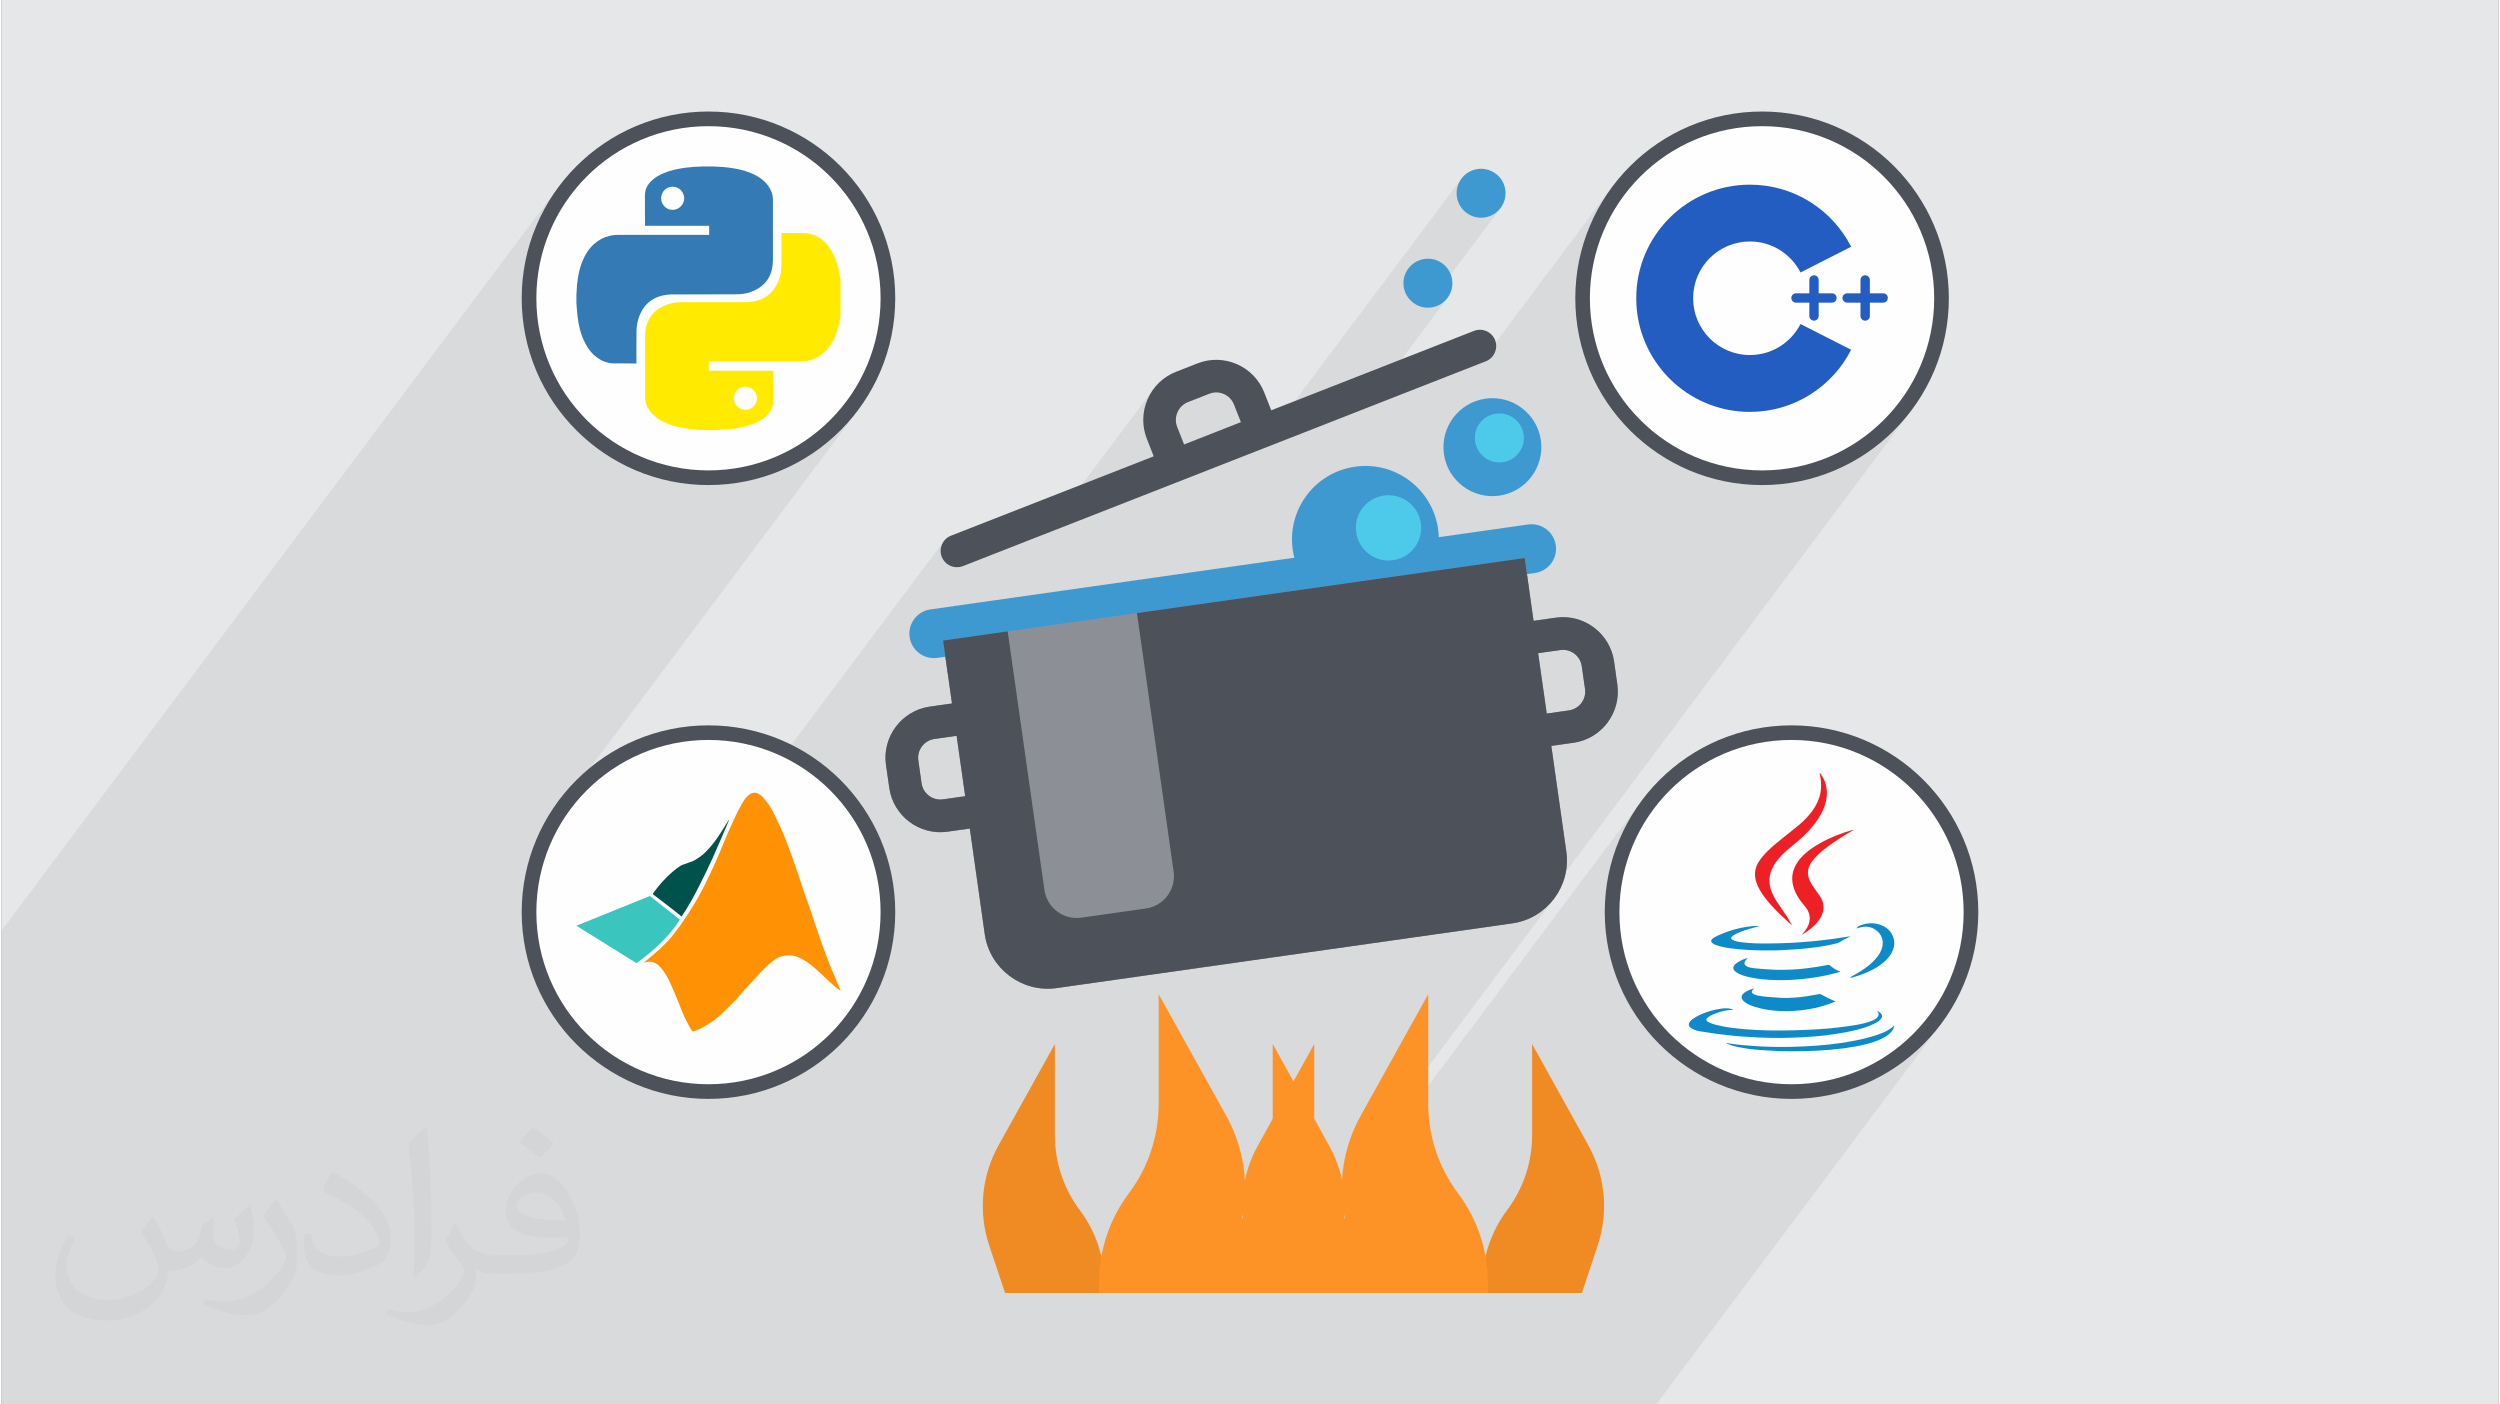 <?xml version="1.0" encoding="UTF-8"?>
<!DOCTYPE svg PUBLIC "-//W3C//DTD SVG 1.0//EN" "http://www.w3.org/TR/2001/REC-SVG-20010904/DTD/svg10.dtd">
<!-- Creator: CorelDRAW 2017 -->
<svg xmlns="http://www.w3.org/2000/svg" xml:space="preserve" width="356px" height="200px" version="1.0" style="shape-rendering:geometricPrecision; text-rendering:geometricPrecision; image-rendering:optimizeQuality; fill-rule:evenodd; clip-rule:evenodd"
viewBox="0 0 35600 20025"
 xmlns:xlink="http://www.w3.org/1999/xlink">
 <rect x="0" y="0" width="35600" height="20025" fill="#808080" stroke="none"/>
 <defs>
  <style type="text/css">
   <![CDATA[
    .fil9 {fill:#FEFEFE}
    .fil16 {fill:#00524C}
    .fil15 {fill:#3AC5BE}
    .fil0 {fill:#E6E7E8}
    .fil17 {fill:#FE9204}
    .fil12 {fill:#0D8AC7;fill-rule:nonzero}
    .fil10 {fill:#235DC2;fill-rule:nonzero}
    .fil13 {fill:#347AB4;fill-rule:nonzero}
    .fil3 {fill:#3F99D1;fill-rule:nonzero}
    .fil6 {fill:#4D515A;fill-rule:nonzero}
    .fil4 {fill:#4DCAE9;fill-rule:nonzero}
    .fil5 {fill:#8C9096;fill-rule:nonzero}
    .fil11 {fill:#EC2025;fill-rule:nonzero}
    .fil7 {fill:#F08B24;fill-rule:nonzero}
    .fil8 {fill:#FD9226;fill-rule:nonzero}
    .fil14 {fill:#FFEA00;fill-rule:nonzero}
    .fil1 {fill:#373435;fill-opacity:0.031}
    .fil2 {fill:#373435;fill-opacity:0.078}
   ]]>
  </style>
 </defs>
 <g id="Layer_x0020_1">
  <g id="_1991541796128">
   <path class="fil0" d="M0 0l35600 0 0 20025 -35600 0 0 -20025z"/>
   <path class="fil1" d="M2165 17350c67,103 111,202 155,311 31,64 48,183 198,183 44,0 107,-14 163,-45 63,-33 111,-82 135,-159l61 -201 145 -72 10 10c-19,76 -24,148 -24,206 0,169 145,233 262,233 68,0 128,-33 128,-95 0,-81 -34,-216 -78,-338 68,-68 136,-136 214,-191l12 6c34,144 53,286 53,381 0,92 -41,195 -75,263 -71,132 -194,237 -344,237 -114,0 -240,-57 -327,-163l-5 0c-83,101 -209,194 -412,194l-63 0c-10,134 -39,229 -82,313 -122,237 -480,404 -817,404 -470,0 -705,-272 -705,-632 0,-223 72,-431 184,-577l92 37c-70,134 -116,261 -116,385 0,338 274,499 591,499 293,0 657,-188 722,-404 -24,-237 -114,-348 -250,-565 42,-72 95,-144 160,-220l13 0 0 0 0 0 0 0 0 0 0 0zm5414 -1273c99,62 196,136 290,221 -53,74 -118,142 -201,201 -94,-76 -189,-142 -286,-212 66,-74 131,-146 197,-210zm51 925c-160,0 -291,105 -291,183 0,167 320,219 702,217 -48,-196 -215,-400 -411,-400zm-359 894c208,0 390,-6 528,-41 155,-39 286,-118 286,-171 0,-15 0,-31 -5,-46 -87,9 -186,9 -274,9 -281,0 -496,-64 -581,-223 -22,-43 -36,-93 -36,-148 0,-153 65,-303 181,-406 97,-84 204,-138 313,-138 196,0 354,159 463,408 60,136 101,292 101,490 0,132 -36,243 -118,326 -153,148 -434,204 -865,204l-197 0 0 0 -51 0c-106,0 -184,-19 -244,-66l-10 0c2,24 5,49 5,72 0,97 -32,220 -97,319 -192,286 -400,410 -579,410 -182,0 -405,-70 -606,-161l36 -70c66,27 155,45 279,45 325,0 751,-313 804,-617 -12,-25 -33,-58 -65,-93 -94,-113 -155,-208 -211,-307 49,-95 92,-171 134,-239l16 -2c139,282 265,445 546,445l43 0 0 0 204 0 0 0 0 0 0 0 0 0 0 0zm-1406 299c24,-130 26,-276 26,-412l0 -202c0,-377 -48,-925 -87,-1281 68,-75 163,-161 238,-219l21 6c51,449 64,971 64,1450 0,126 -5,250 -17,340 -8,114 -73,200 -214,332l-31 -14 0 0 0 0 0 0 0 0 0 0zm-1447 -596c7,177 94,317 397,317 189,0 349,-49 526,-133 31,-15 48,-33 48,-50 0,-111 -84,-257 -228,-391 -138,-126 -322,-237 -494,-311 -58,-25 -77,-52 -77,-76 0,-52 68,-159 123,-235l20 -2c196,103 416,255 579,426 148,157 240,315 240,488 0,128 -39,250 -102,361 -216,109 -446,191 -674,191 -276,0 -465,-129 -465,-434 0,-33 0,-85 12,-151l95 0 0 0 0 0 0 0 0 0 0 0zm-500 -502l172 278c63,103 121,214 121,391l0 227c0,183 -117,379 -306,572 -147,132 -278,188 -399,188 -180,0 -386,-56 -623,-159l26 -70c75,21 163,37 270,37 341,-2 690,-251 850,-556 19,-35 27,-68 27,-91 0,-35 -20,-74 -34,-109 -87,-165 -184,-315 -291,-453 56,-88 111,-173 172,-257l15 2 0 0 0 0 0 0 0 0 0 0z"/>
   <path class="fil2" d="M16411 5565l-1535 2048 -1170 459 -6 2 -7 2 -6 2 -7 2 -7 2 -6 1 -7 1 -6 1 -39 3 -38 -5 -37 -10 -35 -16 -31 -22 -28 -27 -23 -32 -18 -36 -13 -46 -3 -45 5 -45 14 -42 22 -39 -2234 2982 -121 -58 -235 -86 -245 -63 -254 -39 -262 -13 -262 13 -254 39 -245 63 -235 86 -224 108 -211 128 -197 147 -181 166 -165 181 -148 197 -373 498 39 -96 4590 -6130 -79 101 -84 96 -88 93 -93 88 -96 84 -97 76 525 -701 128 -210 108 -224 86 -235 63 -245 38 -254 14 -262 -14 -262 -38 -254 -63 -245 -86 -235 -108 -224 -128 -211 -148 -197 -165 -181 -181 -166 -197 -147 -211 -128 -224 -108 -235 -86 -245 -63 -254 -38 -262 -14 -262 14 -254 38 -245 63 -235 86 -224 108 -211 128 -196 147 -182 166 -165 181 -148 197 -373 498 41 -104 54 -118 59 -114 64 -112 69 -108 74 -104 -7945 10608 0 180 0 168 0 539 0 279 0 307 0 21 0 171 0 10 0 7 0 128 0 43 0 207 0 55 0 32 0 299 0 9 0 44 0 110 0 39 0 17 0 375 0 306 0 92 0 103 0 8 0 4 0 49 0 43 0 167 0 49 0 2 0 115 0 12 0 11 0 188 0 112 0 603 0 17 0 205 0 52 0 62 0 63 0 21 0 28 0 42 0 88 0 77 0 56 0 462 0 218 0 55 0 290 0 57 0 7 0 10 0 21 0 22 66 0 39 0 156 0 33 0 29 0 15 0 17 0 8 0 106 0 37 0 796 0 32 0 126 0 34 0 66 0 34 0 34 0 127 0 403 0 209 0 717 0 730 0 16 0 0 0 3 0 11 0 28 0 31 0 25 0 23 0 27 0 33 0 35 0 31 0 33 0 17 0 5 0 1 0 1 0 4 0 12 0 3 0 2 0 1 0 7 0 14 0 23 0 16 0 2 0 21 0 18 0 19 0 28 0 3 0 25 0 17 0 5 0 3 0 3 0 18 0 7 0 21 0 24 0 3 0 7 0 12 0 0 0 18 0 13 0 0 0 0 0 12 0 6 0 15 0 27 0 8 0 10 0 0 0 64 0 66 0 21 0 41 0 1 0 213 0 194 0 106 0 63 0 39 0 103 0 22 0 19 0 68 0 24 0 72 0 29 0 77 0 93 0 87 0 52 0 28 0 23 0 24 0 5 0 49 0 18 0 31 0 1 0 18 0 90 0 13 0 113 0 18 0 31 0 101 0 81 0 31 0 114 0 12 0 77 0 16 0 125 0 147 0 31 0 32 0 137 0 101 0 51 0 5 0 187 0 12 0 115 0 5 0 31 0 40 0 86 0 41 0 59 0 34 0 321 0 128 0 75 0 128 0 100 0 382 0 92 0 16 0 443 0 128 0 43 0 19 0 43 0 29 0 67 0 35 0 25 0 194 0 182 0 28 0 100 0 100 0 8 0 162 0 24 0 73 0 75 0 23 0 152 0 105 0 22 0 180 0 252 0 4 0 199 0 12 0 188 0 76 0 295 0 140 0 37 0 29 0 103 0 102 0 26 0 4 0 170 0 188 0 211 0 33 0 3 0 29 0 7 0 26 0 34 0 68 0 15 0 8 0 100 0 34 0 69 0 14 0 17 0 26 0 64 0 41 0 11 0 17 0 47 0 0 0 17 0 50 0 34 0 6 0 24 0 34 0 22 0 94 0 9 0 7 0 7 0 119 0 94 0 6 0 64 0 0 0 27 0 51 0 17 0 4 0 23 0 6 0 15 0 17 0 13 0 18 0 11 0 8 0 103 0 34 0 65 0 268 0 76 0 15 0 253 0 119 0 217 0 28 0 31 0 51 0 76 0 99 0 34 0 119 0 81 0 121 0 134 0 107 0 19 0 404 0 42 0 167 0 163 0 975 0 234 0 23 0 52 0 16 0 77 0 41 0 28 0 13 0 5 0 5 0 38 0 8 0 20 0 15 0 99 0 5 0 24 0 24 0 33 0 49 0 22 0 6 0 6 0 25 0 12 0 0 0 5 0 44 0 45 0 9 0 21 0 3 0 31 0 10 0 1 0 5 0 13 0 1 0 2 0 4 0 17 0 40 0 45 0 1 0 1 0 4 0 35 0 28 0 7 0 37 0 6 0 7 0 8 0 8 0 1 0 2 0 9 0 16 0 46 0 12 0 35 0 20 0 23 0 15 0 17 0 13 0 6 0 19 0 34 0 8 0 9 0 15 0 41 0 8 0 36 0 2 0 4 0 25 0 45 0 7 0 7 0 41 0 1 0 29 0 15 0 30 0 164 0 87 0 19 0 83 0 8 0 124 0 7 0 14 0 1 0 15 0 7 0 153 0 22 0 1 0 14 0 22 0 86 0 52 0 68 0 7 0 18 0 16 0 54 0 33 0 12 0 21 0 81 0 56 0 16 0 14 0 108 0 19 0 104 0 135 0 46 0 1 0 36 0 29 0 1 0 24 0 43 0 1 0 53 0 154 0 44 0 9 0 20 0 7 0 334 0 31 0 127 0 99 0 34 0 4065 -5428 -79 101 -84 97 -88 92 -93 88 -96 84 -95 75 375 -502 148 -197 128 -211 107 -223 86 -235 63 -246 39 -254 13 -261 -13 -262 -39 -254 -63 -245 -86 -235 -107 -224 -128 -211 -148 -197 -165 -182 -182 -165 -197 -147 -211 -128 -223 -108 -235 -86 -245 -63 -255 -39 -261 -13 -262 13 -254 39 -245 63 -235 86 -224 108 -211 128 -197 147 -181 165 -165 182 -520 694 40 -103 54 -117 58 -115 65 -112 69 -108 74 -104 -4271 5703 -2 -14 -5 -95 0 -95 2 -60 3026 -4040 90 -148 62 -164 10 -63 4936 -6590 -80 100 -83 97 -88 92 -93 89 -97 83 -95 76 376 -503 147 -197 129 -210 107 -224 86 -235 63 -245 39 -254 13 -262 -13 -262 -39 -254 -63 -245 -86 -235 -107 -224 -129 -211 -147 -197 -165 -181 -182 -166 -197 -147 -211 -128 -223 -108 -235 -86 -246 -63 -254 -38 -261 -14 -262 14 -254 38 -245 63 -235 86 -224 108 -211 128 -197 147 -182 166 -165 181 -520 694 41 -103 53 -118 59 -114 64 -112 70 -108 74 -104 -1891 2525 -1644 644 1184 -1581 -45 49 -54 40 -62 30 -69 17 -71 3 -6 -1 1065 -1421 -46 49 -54 41 -62 29 -68 17 -71 3 -68 -11 -63 -24 -57 -35 -50 -45 -40 -54 -29 -62 -17 -69 -3 -70 11 -68 23 -63 35 -57 -2905 3879 -770 302 530 -708 -99 -251 -25 -49 -33 -41 -40 -34 -46 -25 -49 -17 -52 -6 -53 4 -52 14 -307 120 -24 11 -23 14 -21 15 -20 17 -18 19 -16 21 -413 552 -51 -129 -23 -69 -16 -70 -9 -71 -2 -72 5 -71 11 -71 20 -70 26 -68 32 -66 39 -61z"/>
   <g>
    <g>
     <path class="fil3" d="M22160 7775c27,191 -106,368 -297,395l-115 16 33 230 -8292 1178 -32 -230 -115 16c-191,27 -368,-106 -395,-297 -27,-190 106,-367 296,-394l5189 -737c-9,-37 -17,-76 -23,-115 -81,-572 317,-1102 889,-1183 573,-82 1103,316 1184,889 6,39 9,78 10,116l1273 -181c191,-27 368,106 395,297zm-1002 -2091c-382,54 -647,408 -593,790 54,381 408,647 789,593 382,-55 647,-408 593,-790 -54,-381 -407,-647 -789,-593zm-772 -1300c191,-27 324,-204 296,-395 -27,-191 -203,-324 -394,-297 -191,28 -324,204 -297,395 28,191 204,324 395,297zm758 -1283c190,-27 323,-204 296,-395 -27,-191 -204,-323 -395,-296 -190,27 -323,203 -296,394 27,191 204,324 395,297z"/>
     <path class="fil4" d="M20236 7461c36,254 -141,490 -396,526 -254,36 -490,-141 -526,-396 -36,-254 141,-490 395,-526 255,-36 490,141 527,396zm1070 -1563c-191,27 -324,204 -296,395 27,191 203,324 394,297 191,-28 324,-204 297,-395 -28,-191 -204,-324 -395,-297z"/>
     <path class="fil5" d="M12610 10907l47 326c57,401 430,682 831,625l317 -45 213 1506c70,493 531,839 1024,769l6499 -923c493,-70 839,-531 769,-1024l-214 -1506 317 -45c401,-57 681,-430 624,-832l-46 -326c-57,-401 -430,-682 -832,-625l-316 45 -127 -896 -8292 1177 127 897 -316 45c-401,57 -682,430 -625,832zm9421 -733l-123 -861 317 -45c147,-21 284,82 305,230l47 325c21,148 -83,285 -230,306l-316 45zm-8960 667c-21,-147 82,-284 230,-305l316 -45 122 861 -316 45c-148,21 -285,-82 -306,-230l-46 -326 0 0z"/>
     <path class="fil6" d="M12610 10907l47 326c57,401 430,682 831,625l317 -45 213 1506c70,493 531,839 1024,769l6499 -923c493,-70 839,-531 769,-1024l-214 -1506 317 -45c401,-57 681,-430 624,-832l-46 -326c-57,-401 -430,-682 -832,-625l-316 45 -127 -896 -5528 785 523 3686c37,254 -140,490 -395,526l-921 131c-255,36 -490,-141 -526,-395l-524 -3687 -921 131 127 897 -316 45c-401,57 -682,430 -625,832zm9298 -1594l317 -45c147,-21 284,82 305,230l47 326c21,147 -83,284 -230,305l-316 45 -123 -861zm-8837 1528c-21,-147 82,-284 230,-305l316 -45 122 861 -316 45c-148,21 -285,-82 -306,-230l-46 -326 0 0z"/>
     <path class="fil6" d="M21294 4849c-47,-119 -181,-178 -301,-131l-2890 1132 -99 -252c-148,-378 -575,-565 -953,-417l-306 120c-183,72 -326,210 -405,391 -79,180 -83,380 -12,562l99 252 -2891 1132c-119,47 -178,182 -131,302 40,102 144,160 249,145 17,-2 35,-7 52,-13l7457 -2921c119,-47 178,-182 131,-302zm-4533 1236c-26,-67 -24,-140 5,-207 29,-66 82,-117 148,-144l307 -120c138,-54 296,15 350,154l99 251 -810 318 -99 -252z"/>
     <g>
      <g>
       <path class="fil7" d="M14308 18435l-227 -679c-157,-472 -109,-989 132,-1423l805 -1448 0 1302c0,384 124,757 354,1065 231,307 355,681 355,1064l0 119 -1419 0z"/>
       <path class="fil8" d="M18928 16333l-804 -1448 0 1302c0,384 -125,757 -355,1065 -32,42 -57,88 -85,133 106,-502 28,-1025 -221,-1473l-965 -1737 0 1562c0,461 -149,909 -426,1278 -276,369 -425,817 -425,1278l0 142 3186 0 227 -679c157,-472 109,-989 -132,-1423z"/>
      </g>
      <g>
       <path class="fil7" d="M22532 18435l226 -679c157,-472 109,-989 -132,-1423l-804 -1448 0 1302c0,384 -125,757 -355,1065 -231,307 -355,681 -355,1064l0 119 1420 0z"/>
       <path class="fil8" d="M17912 16333l804 -1448 0 1302c0,384 124,757 354,1065 32,42 57,88 85,133 -106,-502 -28,-1025 221,-1473l965 -1737 0 1562c0,461 149,909 426,1278 276,369 425,817 425,1278l0 142 -3186 0 -227 -679c-157,-472 -109,-989 133,-1423z"/>
      </g>
     </g>
    </g>
    <circle class="fil9" cx="25101" cy="4253" r="2559"/>
    <path class="fil6" d="M25101 1590c735,0 1401,298 1883,780 481,482 780,1148 780,1883 0,735 -299,1401 -780,1882 -482,483 -1148,781 -1883,781 -736,0 -1401,-298 -1883,-780 -482,-482 -780,-1148 -780,-1883 0,-735 298,-1401 780,-1883 482,-482 1148,-780 1883,-780zm1735 927c-444,-444 -1057,-718 -1735,-718 -678,0 -1292,274 -1736,718 -444,444 -719,1058 -719,1736 0,678 275,1292 719,1735 444,444 1058,719 1736,719 678,0 1291,-275 1735,-719 444,-443 719,-1057 719,-1735 0,-678 -275,-1292 -719,-1736z"/>
    <circle class="fil9" cx="25521" cy="13005" r="2559"/>
    <path class="fil6" d="M25521 10342c735,0 1401,298 1883,780 482,482 780,1147 780,1883 0,734 -298,1400 -780,1882 -482,482 -1148,781 -1883,781 -735,0 -1401,-299 -1883,-780 -482,-482 -780,-1148 -780,-1883 0,-735 298,-1401 780,-1883 482,-482 1148,-780 1883,-780zm1735 927c-444,-444 -1057,-719 -1735,-719 -678,0 -1292,275 -1736,719 -444,444 -718,1058 -718,1736 0,677 274,1291 718,1735 444,444 1058,719 1736,719 678,0 1292,-275 1735,-718 445,-445 719,-1058 719,-1736 0,-678 -275,-1292 -719,-1736z"/>
    <circle class="fil9" cx="10079" cy="4253" r="2559"/>
    <path class="fil6" d="M10079 1590c735,0 1401,298 1883,780 482,482 780,1148 780,1883 0,735 -298,1401 -780,1883 -482,482 -1148,780 -1883,780 -735,0 -1401,-298 -1883,-780 -482,-482 -780,-1148 -780,-1883 0,-735 298,-1401 780,-1883 482,-482 1148,-780 1883,-780zm1736 927c-444,-444 -1058,-718 -1736,-718 -678,0 -1292,274 -1736,718 -443,444 -718,1058 -718,1736 0,678 274,1292 718,1736 444,443 1058,718 1736,718 678,0 1292,-275 1736,-719 444,-443 718,-1057 718,-1735 0,-678 -274,-1292 -718,-1736z"/>
    <circle class="fil9" cx="10079" cy="13005" r="2559"/>
    <path class="fil6" d="M10079 10342c735,0 1401,298 1883,780 482,482 780,1148 780,1883 0,735 -298,1401 -780,1883 -482,481 -1148,780 -1883,780 -735,0 -1401,-299 -1883,-780 -482,-483 -780,-1149 -780,-1883 0,-736 298,-1401 780,-1883 482,-482 1148,-780 1883,-780zm1736 927c-444,-444 -1058,-719 -1736,-719 -678,0 -1292,275 -1736,719 -443,444 -718,1058 -718,1736 0,678 274,1291 718,1735 444,444 1058,719 1736,719 678,0 1292,-275 1736,-719 444,-444 718,-1058 718,-1735 0,-678 -274,-1292 -718,-1736z"/>
    <g>
     <path class="fil10" d="M25649 4620c-134,262 -406,442 -721,442 -448,0 -810,-362 -810,-810 0,-447 362,-809 810,-809 315,0 587,180 721,442l722 -367c-268,-526 -814,-885 -1443,-885 -896,0 -1621,725 -1621,1619 0,895 725,1621 1621,1621 629,0 1175,-360 1443,-886l-722 -367 0 0z"/>
     <path class="fil10" d="M26098 4182l-190 0 0 -190c0,-37 -30,-67 -66,-67 -37,0 -67,30 -67,67l0 190 -191 0c-36,0 -66,30 -66,66 0,38 30,67 66,67l191 0 0 190c0,38 30,67 67,67 36,0 66,-29 66,-67l0 -190 190 0c37,0 66,-29 66,-67 0,-36 -29,-66 -66,-66z"/>
     <path class="fil10" d="M26828 4182l-190 0 0 -190c0,-37 -30,-67 -66,-67 -38,0 -68,30 -68,67l0 190 -189 0c-37,0 -68,30 -68,66 0,38 31,67 68,67l189 0 0 190c0,38 30,67 68,67 36,0 66,-29 66,-67l0 -190 190 0c37,0 66,-29 66,-67 0,-36 -29,-66 -66,-66z"/>
    </g>
    <g>
     <path class="fil11" d="M25525 13191c-5,-4 -7,-5 -9,-7 -102,-92 -203,-186 -295,-289 -50,-57 -97,-115 -136,-180 -32,-51 -59,-106 -74,-164 -23,-95 -9,-183 43,-264 37,-59 83,-110 133,-159 66,-65 139,-123 212,-182 78,-62 156,-124 233,-188 70,-59 132,-124 186,-197 57,-78 98,-164 116,-259 11,-66 12,-132 2,-198 -3,-25 -9,-49 -13,-74 -1,-3 -1,-5 2,-10 3,5 8,10 12,16 43,57 70,122 82,193 18,110 -3,215 -47,316 -38,88 -92,167 -154,241 -82,99 -176,185 -276,265 -64,51 -126,104 -181,165 -46,50 -86,105 -115,167 -29,61 -44,124 -40,192 3,53 16,104 37,153 25,58 57,113 93,165 39,58 80,114 118,172 23,35 42,72 63,108 2,5 4,9 8,18l0 0 0 0z"/>
     <path class="fil11" d="M26403 11834c-6,4 -12,7 -18,11 -119,70 -237,143 -348,226 -67,49 -131,102 -187,165 -25,29 -48,59 -66,94 -35,67 -39,135 -11,206 19,48 46,91 75,132 23,33 46,65 69,97 24,34 43,69 53,109 15,58 9,114 -15,168 -18,46 -46,86 -79,122 -58,64 -126,115 -200,159 -2,1 -4,2 -7,1 3,-4 6,-8 10,-11 36,-39 66,-81 85,-131 26,-70 22,-139 -14,-205 -13,-21 -27,-42 -43,-61 -44,-52 -84,-105 -115,-164 -27,-51 -47,-105 -56,-162 -13,-79 -2,-154 31,-227 31,-69 77,-126 131,-177 68,-63 142,-115 223,-160 149,-85 307,-146 471,-193 3,-1 7,-1 11,-2 0,1 0,2 0,3l0 0 0 0z"/>
     <path class="fil12" d="M26359 13943c6,-14 15,-19 25,-25 82,-43 160,-91 232,-148 55,-45 106,-94 146,-153 26,-37 45,-77 54,-121 19,-94 -11,-171 -85,-230 -53,-41 -114,-59 -181,-52 -28,3 -56,12 -82,18 -7,1 -12,3 -20,5 3,-5 4,-9 7,-11 13,-14 28,-27 47,-33 99,-36 199,-42 299,-2 68,27 123,72 156,138 38,75 37,151 5,227 -20,50 -53,93 -91,131 -55,56 -121,100 -191,137 -99,52 -204,89 -311,118 -3,0 -5,0 -10,1l0 0 0 0zm627 678c-1,14 -5,28 -11,41 -10,24 -26,45 -45,64 -35,37 -79,62 -123,84 -75,36 -153,61 -232,80 -100,25 -201,42 -303,56 -124,16 -249,27 -374,34 -181,9 -362,11 -543,6 -83,-3 -165,-7 -247,-13 -116,-7 -232,-20 -347,-44 -47,-9 -93,-21 -137,-39 -11,-4 -22,-10 -33,-15 1,-1 1,-2 1,-3 15,2 30,4 45,6 132,20 265,31 397,39 174,10 347,13 521,8 107,-3 214,-9 322,-16 115,-8 230,-21 345,-38 147,-21 293,-49 436,-90 74,-21 146,-46 215,-80 29,-16 58,-33 85,-55 9,-8 18,-17 28,-25l0 0 0 0zm-241 -206c22,11 43,23 58,44 11,17 13,36 2,54 -9,14 -19,26 -31,37 -27,24 -61,40 -94,55 -72,34 -148,57 -225,77 -104,26 -209,46 -314,61 -96,15 -192,27 -288,34 -95,7 -191,13 -286,17 -124,6 -248,6 -372,3 -91,-2 -183,-6 -273,-12 -75,-4 -151,-10 -226,-17 -88,-9 -176,-19 -263,-31 -67,-9 -132,-19 -198,-30 -40,-5 -79,-15 -116,-32 -14,-7 -29,-15 -41,-25 -25,-20 -29,-47 -11,-74 11,-19 27,-33 44,-46 43,-32 90,-55 139,-76 87,-35 177,-61 270,-73 45,-6 90,-8 134,2 12,3 23,7 36,12 -4,3 -5,4 -6,4 -78,0 -152,18 -225,43 -34,12 -69,25 -101,44 -13,8 -27,18 -39,29 -18,18 -16,36 5,51 9,6 19,11 30,16 59,24 120,39 183,51 99,20 198,31 298,40 240,21 480,23 720,17 117,-3 233,-9 350,-15 123,-8 245,-19 367,-36 101,-13 201,-28 299,-53 38,-11 76,-22 112,-39 21,-10 42,-21 59,-39 10,-12 19,-24 20,-41 1,-15 -4,-28 -13,-41 -1,-3 -4,-6 -6,-9 1,-1 1,-1 2,-2l0 0 0 0zm-1752 -324c-7,6 -12,11 -18,15 -29,28 -26,54 11,71 19,8 40,15 61,19 39,7 78,12 117,16 66,6 133,11 199,15 66,4 132,1 199,-3 121,-8 240,-29 359,-51 7,-1 13,0 19,4 63,36 129,68 196,96 3,1 7,3 12,5 -7,4 -13,6 -18,8 -119,49 -242,83 -369,104 -132,22 -266,30 -400,25 -121,-5 -242,-22 -358,-58 -42,-13 -84,-28 -121,-51 -14,-8 -26,-17 -38,-27 -9,-7 -16,-16 -22,-25 -18,-25 -17,-52 2,-77 12,-15 28,-26 43,-36 32,-19 85,-41 126,-50l0 0zm-95 -433c-5,4 -9,7 -12,11 -9,12 -19,22 -26,33 -18,31 -12,56 19,74 12,7 25,13 38,16 30,6 60,12 90,15 57,6 115,10 172,14 80,6 162,8 244,6 115,-1 229,-10 344,-25 92,-12 184,-27 275,-45 10,-2 18,0 25,7 40,35 85,63 134,83 5,2 10,4 17,8 -13,4 -23,7 -34,10 -125,34 -252,61 -380,78 -168,24 -337,35 -506,31 -116,-3 -232,-12 -347,-35 -56,-11 -112,-25 -165,-48 -23,-10 -45,-21 -64,-37 -40,-34 -41,-70 -4,-106 14,-13 29,-24 46,-34 40,-25 83,-41 127,-56 2,-1 3,0 7,0l0 0zm164 -454c-7,3 -13,4 -20,6 -90,23 -180,48 -266,84 -26,11 -53,24 -78,38 -11,6 -21,15 -30,25 -12,14 -10,27 4,38 11,7 23,13 36,18 33,12 68,17 103,22 125,16 251,18 377,17 102,-1 204,-3 306,-8 103,-5 205,-13 307,-22 98,-8 196,-20 294,-33 89,-12 178,-26 267,-40 -4,3 -6,4 -9,6 -54,26 -107,52 -158,85 -5,4 -10,5 -16,7 -87,22 -176,40 -266,53 -75,10 -150,20 -226,27 -83,8 -166,12 -250,17 -113,8 -226,8 -339,7 -111,-1 -222,-7 -333,-17 -88,-9 -176,-19 -262,-41 -28,-8 -56,-18 -83,-29 -12,-5 -23,-14 -33,-23 -15,-14 -16,-30 -3,-47 12,-14 26,-24 42,-32 27,-14 54,-28 81,-39 121,-53 247,-90 378,-109 59,-9 117,-14 176,-13 0,1 1,2 1,3l0 0 0 0z"/>
    </g>
    <g>
     <path class="fil13" d="M8196 4314c0,-43 0,-85 0,-126 1,-4 2,-8 2,-13 2,-73 9,-147 21,-220 12,-77 32,-153 61,-226 39,-98 94,-186 175,-256 61,-53 131,-90 210,-109 49,-13 100,-16 151,-15 421,1 842,0 1264,0 3,0 6,0 9,0 0,-44 0,-86 0,-130 -305,0 -610,0 -915,0 0,-4 0,-9 0,-13 0,-136 0,-272 -1,-407 0,-4 0,-8 0,-12 1,-17 1,-35 4,-52 11,-62 44,-113 89,-157 52,-50 113,-84 179,-111 100,-41 203,-62 308,-76 79,-10 157,-15 237,-17 3,0 6,-1 8,-1 49,0 97,0 145,0 4,0 8,1 11,1 88,2 176,9 264,23 85,13 170,33 250,64 81,32 156,73 217,135 52,52 90,113 106,185 8,34 7,68 7,102 0,275 0,552 0,827 0,45 -5,89 -15,133 -27,112 -87,201 -185,263 -95,62 -201,89 -314,90 -298,2 -597,1 -896,1 -58,0 -116,4 -174,19 -105,27 -192,81 -255,169 -74,103 -105,220 -106,344 -2,148 -1,294 -1,442 0,3 0,6 0,11 -4,0 -8,0 -12,0 -104,0 -210,0 -314,-1 -21,0 -42,-2 -61,-6 -84,-17 -156,-55 -217,-112 -73,-68 -122,-149 -159,-239 -31,-75 -50,-152 -65,-231 -12,-72 -20,-145 -24,-218 -1,-20 -2,-41 -4,-61l0 0zm1372 -1652l0 0c-91,0 -164,74 -164,164 0,92 72,166 163,166 91,0 165,-74 166,-165 0,-90 -74,-165 -165,-165l0 0 0 0z"/>
     <path class="fil14" d="M11962 3993c0,171 0,341 0,511 -3,14 -6,28 -8,43 -12,74 -30,147 -56,217 -39,99 -91,187 -169,259 -78,70 -168,113 -270,128 -35,6 -70,5 -105,5 -420,0 -840,0 -1260,0 -3,0 -7,0 -10,0 0,44 0,86 0,130 305,0 609,0 914,0 0,3 0,7 0,11 0,144 1,288 2,433 0,15 -2,31 -5,46 -15,67 -52,121 -103,166 -66,57 -143,92 -225,119 -113,37 -229,54 -348,63 -68,5 -138,7 -207,9 -89,1 -177,-3 -263,-13 -54,-5 -107,-14 -159,-24 -90,-16 -177,-43 -259,-84 -77,-40 -144,-90 -194,-162 -34,-49 -56,-104 -61,-164 -2,-22 -1,-45 -1,-66 0,-270 0,-540 0,-810 0,-48 4,-96 14,-142 25,-113 84,-204 182,-267 96,-63 204,-92 318,-92 299,-1 599,0 899,0 59,0 119,-5 177,-21 99,-26 181,-78 243,-160 76,-100 109,-215 111,-338 3,-151 1,-302 1,-454 0,-4 0,-7 0,-13 6,0 8,0 13,0 100,0 201,1 302,0 65,0 126,17 184,45 86,44 152,111 203,192 74,119 110,250 132,387 2,16 5,31 8,46l0 0 0 0zm-1357 1850l0 0c90,0 165,-74 165,-164 0,-91 -74,-165 -164,-166 -92,0 -166,73 -166,164 0,92 73,166 165,166z"/>
    </g>
    <g>
     <path class="fil15" d="M9243 12775l429 337c-131,209 -337,416 -619,621l-857 -534 1047 -424 0 0z"/>
     <path class="fil16" d="M9712 13043c17,-23 47,-73 72,-114 25,-41 44,-74 63,-108 19,-33 37,-67 54,-101 18,-33 35,-67 53,-104 19,-37 40,-78 55,-110 16,-32 28,-56 40,-82 13,-27 27,-57 41,-87 14,-30 29,-60 43,-91 14,-31 28,-64 44,-101 17,-38 36,-81 54,-122 18,-41 35,-81 52,-120 16,-39 32,-77 49,-116 17,-39 34,-78 40,-94 6,-16 0,-8 -21,25 -20,32 -56,90 -83,133 -27,43 -46,71 -63,96 -18,25 -34,47 -53,71 -18,24 -39,49 -63,76 -23,26 -51,54 -73,75 -21,20 -37,31 -57,46 -20,14 -45,31 -65,43 -20,12 -34,19 -50,25 -15,6 -31,11 -47,16 -16,6 -32,12 -45,17 -14,4 -24,8 -36,12 -11,4 -23,9 -37,17 -14,9 -31,21 -52,37 -22,16 -47,36 -80,65 -33,30 -74,70 -105,103 -31,32 -52,58 -74,84 -22,27 -44,56 -58,74 -13,18 -18,25 -21,31 -3,5 -3,9 4,16 6,6 20,15 44,33 24,18 59,46 104,80 45,35 101,77 143,110 43,33 72,57 88,70 15,13 16,15 17,16 0,1 0,0 2,1 2,0 5,2 21,-22l0 0 0 0z"/>
     <path class="fil17" d="M9158 13729c3,-1 13,-6 23,-9 9,-4 19,-6 29,-7 10,-1 20,-2 32,-1 12,1 26,2 38,5 12,3 23,6 35,12 11,5 23,12 34,20 11,8 20,16 30,26 10,9 19,20 29,32 10,13 21,27 31,41 11,14 20,29 32,47 11,18 24,41 37,65 12,24 23,49 43,93 19,44 47,107 68,158 21,50 35,87 50,124 14,36 29,72 41,103 13,31 24,56 36,82 13,26 27,53 40,77 12,24 22,44 33,62 10,18 20,32 27,40 7,7 10,8 19,6 9,-2 24,-7 47,-17 23,-9 55,-23 94,-45 40,-22 89,-53 125,-78 36,-25 60,-43 83,-63 24,-20 46,-41 80,-73 34,-32 80,-76 117,-114 37,-38 66,-69 97,-105 32,-35 67,-75 92,-103 26,-28 42,-45 72,-78 30,-32 73,-80 102,-112 29,-32 43,-50 73,-79 30,-30 75,-73 109,-103 33,-29 55,-45 76,-58 20,-13 40,-23 58,-30 18,-8 34,-13 52,-17 17,-4 35,-7 57,-7 23,-2 50,-1 74,2 24,2 43,7 63,14 20,6 40,15 66,29 27,14 61,34 93,56 32,22 62,47 87,67 24,21 42,37 61,55 20,17 41,36 67,61 26,25 57,56 85,82 28,26 54,48 71,63 17,15 27,24 38,33 10,9 22,17 32,23 9,5 16,8 21,10 4,2 6,2 4,-5 -3,-8 -10,-22 -20,-42 -8,-21 -19,-48 -36,-86 -17,-39 -39,-90 -62,-144 -22,-53 -45,-108 -62,-154 -18,-45 -30,-80 -41,-112 -12,-33 -23,-61 -35,-94 -12,-33 -25,-69 -36,-103 -12,-34 -22,-65 -35,-103 -13,-38 -29,-82 -42,-121 -13,-39 -24,-72 -40,-121 -16,-49 -39,-114 -54,-158 -15,-43 -24,-66 -33,-90 -8,-24 -18,-49 -26,-72 -7,-22 -14,-43 -26,-81 -12,-38 -30,-94 -52,-158 -21,-64 -46,-137 -67,-194 -20,-57 -35,-99 -53,-147 -18,-47 -38,-100 -57,-150 -19,-50 -37,-97 -69,-167 -32,-71 -77,-166 -108,-226 -30,-60 -46,-85 -64,-111 -18,-26 -39,-53 -55,-73 -16,-20 -27,-33 -39,-45 -12,-11 -24,-21 -35,-29 -11,-8 -21,-15 -31,-20 -10,-5 -20,-8 -33,-9 -13,-1 -30,0 -43,3 -13,3 -24,7 -36,15 -11,8 -24,19 -38,32 -12,12 -25,27 -39,46 -13,18 -27,41 -44,70 -17,29 -36,65 -54,101 -19,37 -36,75 -52,109 -16,35 -29,65 -44,99 -16,33 -33,69 -47,103 -15,34 -28,65 -39,93 -11,28 -21,52 -33,79 -11,27 -23,57 -39,94 -17,38 -35,83 -53,123 -17,40 -33,74 -50,111 -18,36 -36,74 -55,114 -19,40 -39,82 -58,120 -19,38 -36,73 -58,113 -22,41 -48,88 -87,152 -39,65 -92,147 -124,197 -32,49 -44,66 -67,98 -23,32 -58,79 -88,119 -31,40 -59,74 -94,112 -35,39 -78,83 -137,136 -60,54 -137,117 -177,151 -39,33 -40,37 -36,36l0 0 0 0z"/>
    </g>
   </g>
  </g>
 </g>
</svg>
